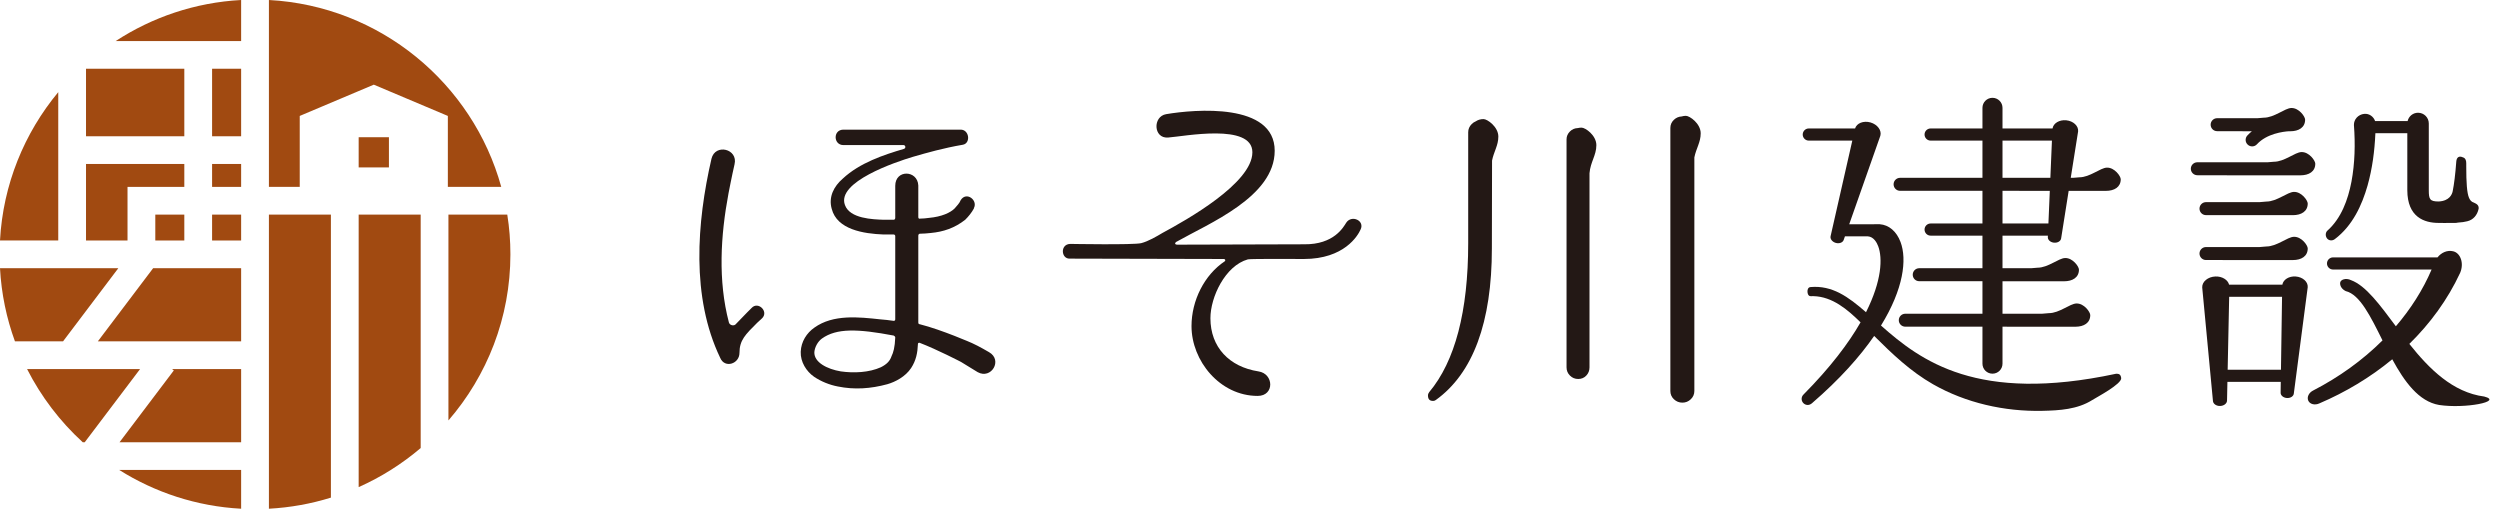 <svg width="172" height="35" viewBox="0 0 172 35" fill="none" xmlns="http://www.w3.org/2000/svg">
<path d="M16.59 35V32.332H8.2C10.656 33.877 13.519 34.835 16.59 35Z" fill="#A14A11"/>
<path d="M1.862 25.39C2.829 27.293 4.13 28.998 5.692 30.426H5.83L9.638 25.39H1.862Z" fill="#A14A11"/>
<path d="M8.14 18.453H0C0.095 20.211 0.45 21.9 1.028 23.485H4.337L8.14 18.453Z" fill="#A14A11"/>
<path d="M11.959 25.485L8.224 30.426H16.59V25.39H11.835L11.959 25.485Z" fill="#A14A11"/>
<path d="M16.59 14.765H14.592V16.546H16.59V14.765Z" fill="#A14A11"/>
<path d="M6.731 23.485H16.59V18.453H10.535L6.731 23.485Z" fill="#A14A11"/>
<path d="M4.008 6.34C1.679 9.145 0.209 12.68 0 16.546H4.008V6.34Z" fill="#A14A11"/>
<path d="M12.681 4.729H5.918V9.375H12.681V4.729Z" fill="#A14A11"/>
<path d="M8.773 13.811V12.858H12.681V11.281H5.918V16.546H8.773V13.811Z" fill="#A14A11"/>
<path d="M12.681 14.765H10.685V16.546H12.681V14.765Z" fill="#A14A11"/>
<path d="M26.758 9.441H24.676V11.518H26.758V9.441Z" fill="#A14A11"/>
<path d="M16.59 11.281H14.592V12.858H16.59V11.281Z" fill="#A14A11"/>
<path d="M34.901 14.765H30.852V28.926C33.507 25.855 35.116 21.863 35.116 17.5C35.116 16.57 35.043 15.657 34.901 14.765Z" fill="#A14A11"/>
<path d="M24.676 33.513C26.23 32.822 27.665 31.912 28.943 30.825V14.765H24.676V33.513Z" fill="#A14A11"/>
<path d="M34.486 12.858C32.522 5.735 26.156 0.412 18.501 0V12.858H20.622V7.976L25.717 5.825L30.812 7.976V12.858H34.486Z" fill="#A14A11"/>
<path d="M16.59 4.729H14.592V9.375H16.59V4.729Z" fill="#A14A11"/>
<path d="M18.501 35C19.979 34.92 21.407 34.659 22.766 34.237V14.765H18.501V35Z" fill="#A14A11"/>
<path d="M16.59 2.824V0C13.418 0.171 10.468 1.187 7.96 2.824H16.59Z" fill="#A14A11"/>
<path d="M157.942 19.022C157.48 18.989 157.084 19.238 157.026 19.585H153.362C153.275 19.249 152.883 19.005 152.421 19.022C151.904 19.042 151.497 19.378 151.512 19.774L152.25 27.577C152.259 27.783 152.482 27.941 152.749 27.931C153.017 27.922 153.228 27.748 153.22 27.542L153.246 26.274H156.917L156.907 27.002C156.892 27.194 157.084 27.365 157.336 27.383C157.588 27.401 157.802 27.259 157.816 27.067L158.771 19.76C158.799 19.388 158.428 19.057 157.942 19.022ZM153.263 25.438L153.367 20.42H157.005L156.93 25.438H153.263Z" fill="#231815"/>
<path d="M153.84 12.062H158.269C158.857 12.062 159.292 11.8 159.292 11.262C159.292 11.054 158.871 10.448 158.34 10.462C157.89 10.474 157.172 11.128 156.445 11.128L156.016 11.164H151.179C150.93 11.164 150.729 11.363 150.729 11.61C150.729 11.857 150.93 12.056 151.179 12.056L153.84 12.062Z" fill="#231815"/>
<path d="M152.539 9.025H153.141L154.928 9.031C154.82 9.12 154.715 9.217 154.615 9.325C154.45 9.507 154.463 9.79 154.647 9.955C154.732 10.033 154.841 10.072 154.948 10.072C155.069 10.072 155.19 10.023 155.278 9.926C155.955 9.186 157.11 9.054 157.459 9.031H157.568C158.157 9.031 158.592 8.769 158.592 8.231C158.592 8.023 158.171 7.416 157.64 7.43C157.193 7.443 156.473 8.097 155.745 8.097L155.317 8.132H152.539C152.292 8.132 152.092 8.332 152.092 8.578C152.092 8.826 152.292 9.025 152.539 9.025Z" fill="#231815"/>
<path d="M157.819 16.292C157.37 16.304 156.651 16.958 155.924 16.958L155.459 16.997H151.772C151.526 16.997 151.325 17.197 151.325 17.443C151.325 17.69 151.526 17.89 151.772 17.89L157.748 17.892C158.335 17.892 158.772 17.63 158.772 17.091C158.772 16.884 158.35 16.277 157.819 16.292Z" fill="#231815"/>
<path d="M157.819 13.202C157.37 13.214 156.651 13.868 155.924 13.868L155.459 13.907H151.772C151.526 13.907 151.325 14.107 151.325 14.354C151.325 14.601 151.526 14.801 151.772 14.801L152.484 14.803H157.748C158.335 14.803 158.772 14.54 158.772 14.001C158.772 13.794 158.35 13.188 157.819 13.202Z" fill="#231815"/>
<path d="M170.916 27.282C168.745 26.997 167.128 25.378 165.762 23.661C167.185 22.267 168.391 20.633 169.258 18.771C169.537 18.116 169.289 17.404 168.772 17.287C168.375 17.196 167.972 17.368 167.701 17.708H160.515C160.284 17.708 160.096 17.896 160.096 18.126C160.096 18.357 160.284 18.544 160.515 18.544H167.294C166.698 19.942 165.851 21.264 164.835 22.448C163.738 20.978 162.773 19.651 161.748 19.274C161.398 19.1 161.008 19.234 160.999 19.471C160.99 19.7 161.141 19.906 161.384 20.027C162.364 20.262 163.098 21.779 163.916 23.42C162.535 24.794 160.918 25.951 159.156 26.861C158.857 27.004 158.698 27.312 158.808 27.563C158.916 27.81 159.263 27.901 159.58 27.75C161.358 26.99 163.065 25.976 164.587 24.718C165.421 26.25 166.404 27.621 167.81 27.862C169.581 28.131 172.239 27.624 170.916 27.282Z" fill="#231815"/>
<path d="M160.641 16.447C161.853 15.531 162.501 14.124 162.888 12.766C163.22 11.583 163.374 10.377 163.427 9.164H165.623V13.082C165.623 14.945 166.796 15.337 167.779 15.337H168.077L168.08 15.342C168.277 15.342 168.456 15.341 168.623 15.337H168.931C168.988 15.337 169.043 15.328 169.098 15.315C169.362 15.298 169.577 15.27 169.748 15.223C170.152 15.129 170.435 14.81 170.53 14.362C170.554 14.126 170.411 14.031 170.198 13.938C170.034 13.89 169.938 13.772 169.867 13.606C169.726 13.276 169.678 12.569 169.678 11.459V11.224C169.678 11.012 169.608 10.87 169.441 10.823C169.182 10.704 169.017 10.823 168.993 11.106C168.928 12 168.84 12.68 168.745 13.158C168.704 13.363 168.527 13.823 167.785 13.862H167.779C167.167 13.862 167.101 13.704 167.101 13.082V8.495C167.101 8.087 166.771 7.757 166.361 7.757C166.011 7.757 165.719 8.002 165.644 8.329H163.406C163.297 8.015 162.994 7.799 162.658 7.834C162.245 7.876 161.939 8.212 161.95 8.605C162.048 9.904 162.017 11.232 161.78 12.502C161.539 13.762 161.072 15.013 160.149 15.846C160 15.964 159.965 16.195 160.082 16.377C160.197 16.556 160.453 16.597 160.641 16.447Z" fill="#231815"/>
<path d="M68.045 24.228C68.045 24.228 67.343 23.814 66.876 23.605C66.876 23.605 64.819 22.697 63.285 22.308C63.205 22.308 63.179 22.257 63.179 22.179V16.21C63.179 16.133 63.233 16.08 63.285 16.08C63.52 16.08 63.805 16.054 64.039 16.029C64.897 15.95 65.677 15.692 66.406 15.12C66.641 14.887 66.849 14.628 67.005 14.342V14.316C67.291 13.772 66.485 13.148 66.095 13.772C66.016 13.979 65.833 14.161 65.677 14.342C65.392 14.628 64.793 14.913 63.909 14.991C63.727 15.017 63.494 15.042 63.285 15.042C63.233 15.069 63.179 15.017 63.179 14.939V12.759C63.129 11.695 61.593 11.643 61.593 12.785V14.991C61.593 15.069 61.541 15.12 61.489 15.12H60.813C60.033 15.094 58.472 15.042 58.133 14.108C57.535 12.525 61.593 11.151 62.817 10.787C63.805 10.502 64.897 10.19 66.25 9.957C66.797 9.853 66.692 8.919 66.095 8.919H58.029C57.3 8.919 57.327 9.982 58.029 9.982H62.166C62.295 9.982 62.348 10.19 62.192 10.243C60.787 10.657 59.148 11.202 57.979 12.293C57.379 12.812 56.988 13.538 57.222 14.368C57.588 15.795 59.408 16.08 60.787 16.133H61.489C61.541 16.133 61.593 16.184 61.593 16.236V21.97C61.593 22.049 61.541 22.075 61.489 22.075C61.151 22.023 60.866 21.997 60.551 21.97C59.096 21.815 57.327 21.608 56.027 22.542C55.505 22.905 55.116 23.502 55.09 24.202C55.064 24.903 55.48 25.552 56 25.915C56.494 26.253 57.093 26.486 57.639 26.589C58.783 26.823 59.903 26.745 61.047 26.434C61.593 26.278 62.295 25.915 62.687 25.318C63.025 24.799 63.129 24.28 63.154 23.657C63.154 23.605 63.205 23.58 63.259 23.58C64.481 24.047 66.121 24.903 66.121 24.903C66.511 25.137 67.265 25.604 67.265 25.604C68.201 26.122 69.008 24.773 68.045 24.228ZM61.335 24.513C61.23 24.825 61.021 25.058 60.605 25.266C59.798 25.63 58.757 25.681 57.847 25.552C56.912 25.396 56 24.93 56.027 24.228C56.053 23.891 56.26 23.502 56.546 23.294C57.561 22.567 59.017 22.619 61.489 23.087C61.541 23.112 61.593 23.164 61.593 23.216C61.568 23.891 61.463 24.254 61.335 24.513Z" fill="#231815"/>
<path d="M51.707 21.192L51.395 21.503L50.641 22.282C50.51 22.464 50.197 22.386 50.147 22.179C49.391 19.298 49.575 16.21 50.121 13.304C50.121 13.304 50.355 12.084 50.536 11.306C50.797 10.243 49.21 9.853 48.95 10.917C47.936 15.328 47.545 20.441 49.548 24.617C49.86 25.37 50.876 25.032 50.876 24.28C50.876 23.398 51.291 23.009 52.098 22.204L52.436 21.893C52.904 21.426 52.149 20.699 51.707 21.192Z" fill="#231815"/>
<path d="M92.616 15.328C92.436 15.613 91.784 16.833 89.729 16.807L80.962 16.833C80.805 16.807 80.832 16.729 80.91 16.651C83.2 15.354 87.699 13.538 87.699 10.372C87.699 7.05 82.211 7.518 80.233 7.854C79.297 8.011 79.35 9.542 80.363 9.463C81.456 9.385 86.164 8.451 86.164 10.476C86.164 12.603 81.612 15.146 79.973 16.029C79.583 16.262 79.011 16.6 78.516 16.729C77.97 16.86 73.625 16.781 73.625 16.781C72.923 16.807 73.001 17.819 73.6 17.793L84.214 17.819C84.318 17.845 84.318 17.923 84.266 17.975C82.861 18.91 81.976 20.673 81.976 22.437C81.976 24.825 83.928 27.239 86.529 27.239C87.699 27.239 87.646 25.707 86.58 25.552C84.577 25.24 83.277 23.891 83.277 21.893C83.277 20.441 84.291 18.286 85.852 17.845C86.035 17.793 89.703 17.819 89.703 17.819C92.486 17.819 93.423 16.21 93.606 15.795C93.918 15.172 92.981 14.757 92.616 15.328Z" fill="#231815"/>
<path d="M108.813 8.781C108.72 8.781 108.637 8.792 108.558 8.811C108.346 8.817 108.161 8.893 108.013 9.043C107.856 9.197 107.778 9.381 107.778 9.586V25.274C107.778 25.495 107.856 25.686 108.013 25.84C108.167 25.996 108.358 26.074 108.579 26.074C108.803 26.074 108.987 25.998 109.135 25.842C109.283 25.687 109.358 25.496 109.358 25.274V11.918C109.422 11.141 109.83 10.687 109.83 9.987C109.83 9.314 109.077 8.781 108.813 8.781Z" fill="#231815"/>
<path d="M115.989 7.969C115.884 7.969 115.789 7.986 115.7 8.012C115.497 8.022 115.317 8.097 115.165 8.242C115.001 8.398 114.921 8.583 114.921 8.807V26.901C114.921 27.126 115.001 27.312 115.165 27.468C115.327 27.623 115.524 27.702 115.746 27.702C115.972 27.702 116.163 27.625 116.326 27.468C116.49 27.313 116.572 27.122 116.572 26.901V10.829C116.694 10.213 117.008 9.788 117.008 9.175C117.008 8.503 116.253 7.969 115.989 7.969Z" fill="#231815"/>
<path d="M102.067 8.193C101.852 8.193 101.676 8.252 101.529 8.35C101.428 8.391 101.337 8.451 101.256 8.533C101.094 8.695 101.012 8.883 101.012 9.098V16.734C101.012 21.411 100.109 24.858 98.328 26.98C98.274 27.05 98.245 27.125 98.245 27.209C98.245 27.465 98.357 27.584 98.599 27.584C98.666 27.584 98.726 27.564 98.781 27.523C101.344 25.686 102.641 22.175 102.641 17.087L102.653 11.047C102.774 10.433 103.086 10.009 103.086 9.399C103.086 8.726 102.332 8.193 102.067 8.193Z" fill="#231815"/>
<path d="M145.642 25.713C145.619 25.713 145.592 25.713 145.569 25.718C136.038 27.753 132.156 24.827 129.412 22.398C130.971 19.871 131.207 17.846 130.757 16.65C130.483 15.92 129.961 15.474 129.329 15.427L127.226 15.428L129.368 9.341C129.473 8.973 129.17 8.563 128.691 8.424C128.212 8.288 127.738 8.472 127.629 8.838H124.445C124.215 8.838 124.027 9.025 124.027 9.256C124.027 9.486 124.215 9.674 124.445 9.674H127.439L125.948 16.236C125.894 16.427 126.05 16.639 126.299 16.711C126.548 16.782 126.794 16.685 126.85 16.495L126.932 16.261H128.511C128.917 16.29 129.131 16.701 129.221 16.943C129.523 17.749 129.477 19.304 128.381 21.481C127.153 20.408 126.052 19.62 124.562 19.75C124.401 19.764 124.345 19.92 124.354 20.072C124.363 20.204 124.401 20.296 124.465 20.345C124.532 20.394 124.63 20.372 124.766 20.375C126.073 20.409 127.106 21.294 128.006 22.177C127.186 23.608 125.935 25.273 124.074 27.151C123.911 27.314 123.912 27.579 124.078 27.741C124.159 27.821 124.265 27.862 124.371 27.862C124.479 27.862 124.582 27.814 124.669 27.738C126.577 26.09 127.96 24.533 128.942 23.112C130.187 24.353 131.449 25.556 132.992 26.437C135.251 27.726 137.91 28.321 140.501 28.266C141.708 28.24 142.927 28.168 143.955 27.518C144.244 27.335 145.991 26.419 145.939 26.007C145.914 25.807 145.819 25.713 145.642 25.713Z" fill="#231815"/>
<path d="M130.725 13.128H136.393V15.376H132.828C132.597 15.376 132.409 15.563 132.409 15.794C132.409 16.024 132.597 16.212 132.828 16.212H136.393V18.453H132.043C131.795 18.453 131.596 18.654 131.596 18.9C131.596 19.147 131.795 19.347 132.043 19.347H136.393V21.584H131.085C130.838 21.584 130.637 21.784 130.637 22.03C130.637 22.277 130.838 22.476 131.085 22.476H136.393V25.021C136.393 25.401 136.701 25.709 137.083 25.709C137.464 25.709 137.772 25.401 137.772 25.021V22.476H138.079V22.479H142.784C143.374 22.479 143.81 22.217 143.81 21.679C143.81 21.471 143.389 20.864 142.857 20.879C142.408 20.892 141.689 21.545 140.961 21.545L140.497 21.584H137.772V19.352H142.007C142.594 19.352 143.032 19.09 143.032 18.551C143.032 18.344 142.61 17.737 142.078 17.752C141.629 17.764 140.912 18.418 140.182 18.418L139.756 18.453H137.772V16.212H140.896L140.891 16.299C140.872 16.493 141.06 16.671 141.314 16.696C141.568 16.721 141.788 16.584 141.808 16.39L142.324 13.132H144.882C145.47 13.132 145.907 12.87 145.907 12.332C145.907 12.125 145.484 11.518 144.953 11.533C144.504 11.545 143.786 12.199 143.057 12.199L142.631 12.234H142.467L142.974 9.042C143.012 8.668 142.648 8.325 142.158 8.276C141.684 8.229 141.27 8.479 141.215 8.838H137.772V7.419C137.772 7.039 137.464 6.73 137.083 6.73C136.701 6.73 136.393 7.039 136.393 7.419V8.838H132.828C132.597 8.838 132.409 9.025 132.409 9.256C132.409 9.486 132.597 9.674 132.828 9.674H136.393V12.234H130.725C130.479 12.234 130.279 12.435 130.279 12.68C130.279 12.928 130.479 13.128 130.725 13.128ZM140.931 15.376H137.772V13.128L141.027 13.132L140.931 15.376ZM137.772 9.674H141.173L141.065 12.234H137.772V9.674Z" fill="#231815"/>
</svg>
